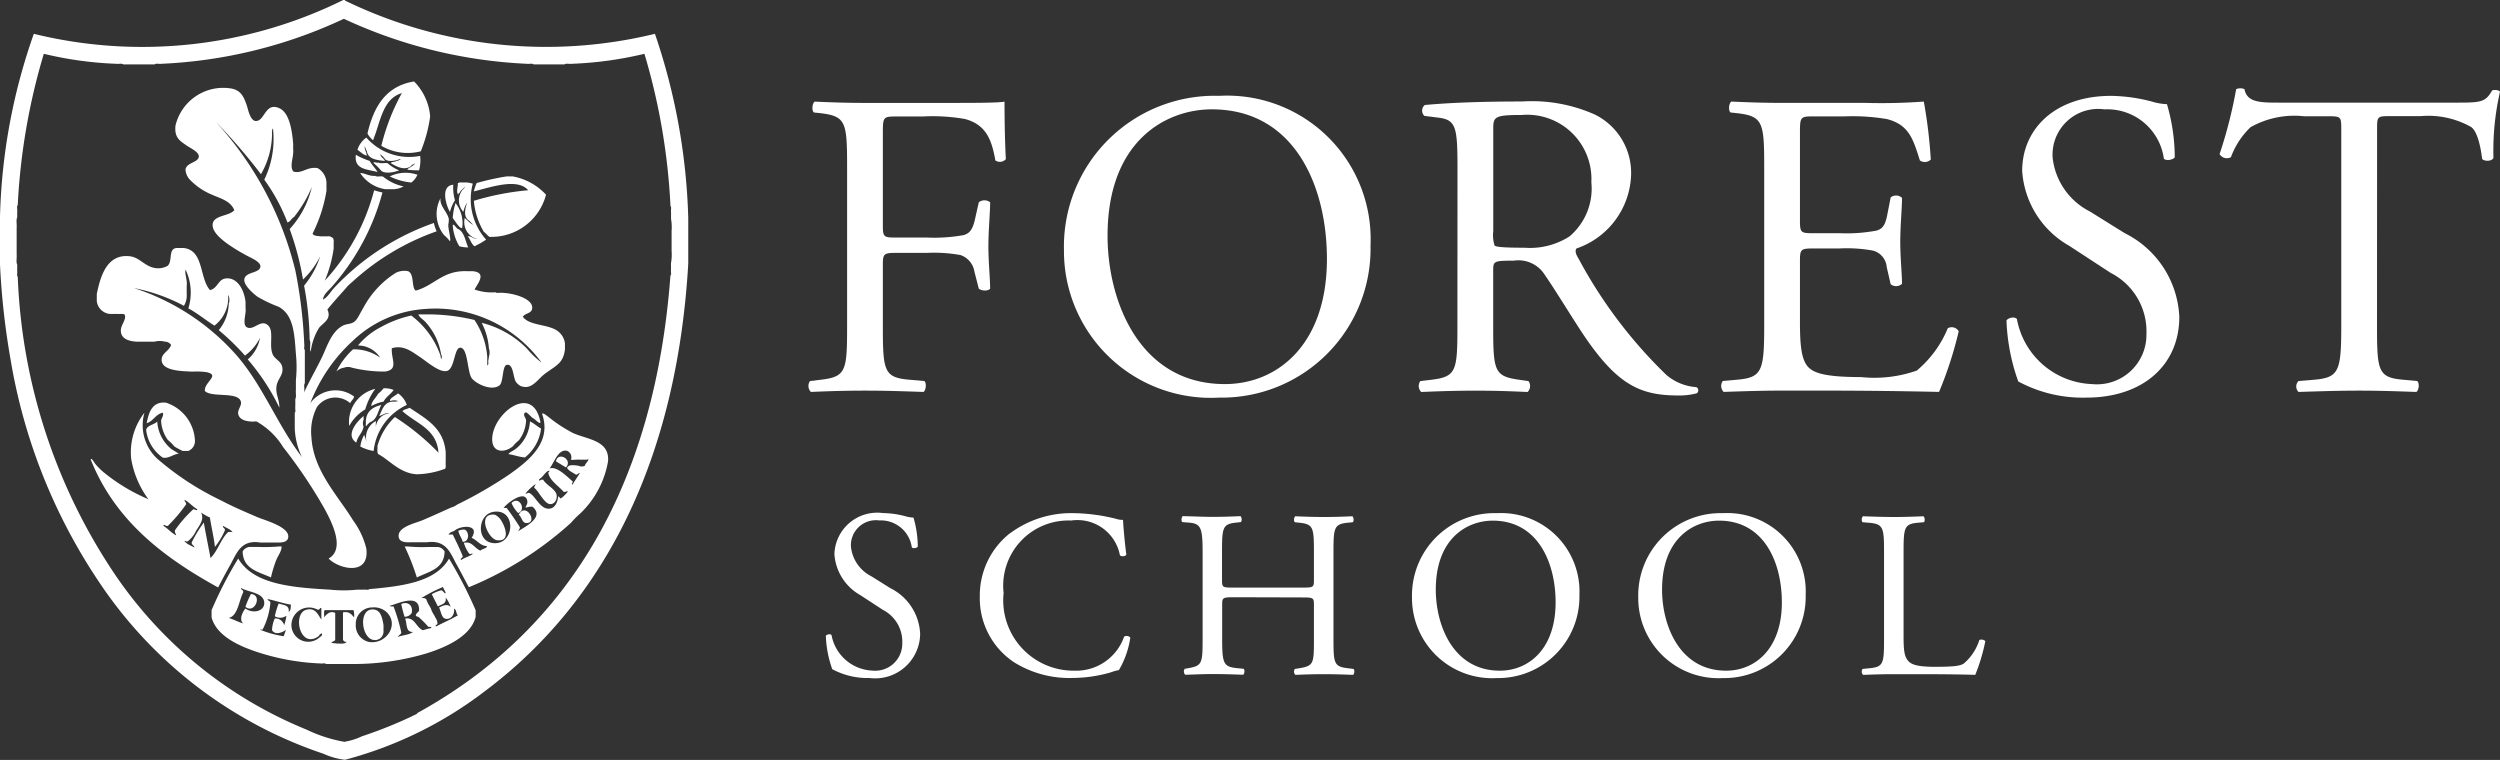 <?xml version="1.0" encoding="UTF-8"?> <svg xmlns="http://www.w3.org/2000/svg" width="100.011" height="30.4" viewBox="0 0 100.011 30.4"><rect x="0" y="0" width="100.011" height="30.4" fill="#333333" stroke="none"/><defs><style>.cls-1{fill:#fff;}</style></defs><title>forest-white-testimonial</title><g id="Text"><g id="Text-2" data-name="Text"><path class="cls-1" d="M34.78,27.123a2.973,2.973,0,0,1-1.486-.353,4.412,4.412,0,0,1-.257-1.334c.048-.067.19-.086.228-.029a1.735,1.735,0,0,0,1.64,1.42,1.082,1.082,0,0,0,1.19-1.1,1.429,1.429,0,0,0-.781-1.333l-.905-.591a2.035,2.035,0,0,1-1.029-1.639,1.714,1.714,0,0,1,1.944-1.639,3.671,3.671,0,0,1,.886.124,1.283,1.283,0,0,0,.333.057,4.158,4.158,0,0,1,.172,1.163c-.038.057-.191.086-.239.028a1.248,1.248,0,0,0-1.3-1.077,1,1,0,0,0-1.134,1.058,1.5,1.5,0,0,0,.81,1.172l.762.477A2.145,2.145,0,0,1,36.81,25.36a1.8,1.8,0,0,1-2.03,1.763"></path><path class="cls-1" d="M40.4,21.339a4.107,4.107,0,0,1,2.573-.81,7.346,7.346,0,0,1,1.686.229.72.72,0,0,0,.267.038c.009.219.057.819.133,1.4a.2.2,0,0,1-.257.02,1.728,1.728,0,0,0-1.953-1.392,2.608,2.608,0,0,0-2.7,2.9,2.812,2.812,0,0,0,2.83,3.106,2.03,2.03,0,0,0,1.991-1.363.2.2,0,0,1,.248.039,3.568,3.568,0,0,1-.457,1.3,1.942,1.942,0,0,0-.334.095,5.607,5.607,0,0,1-1.505.22,4.177,4.177,0,0,1-2.373-.639,3.071,3.071,0,0,1-1.352-2.62,3.166,3.166,0,0,1,1.2-2.525"></path><path class="cls-1" d="M49.368,23.892c-.457,0-.476.02-.476.3v1.344c0,1,.047,1.134.581,1.191l.276.028c.057.038.038.21-.019.238-.514-.019-.838-.028-1.21-.028-.41,0-.733.019-1.105.028a.183.183,0,0,1-.019-.238l.162-.028c.533-.1.552-.191.552-1.191v-3.43c0-1-.066-1.163-.562-1.2l-.248-.02c-.057-.038-.038-.209.019-.238.468.009.791.029,1.2.029.372,0,.7-.01,1.1-.029.057.029.076.2.019.238l-.181.02c-.552.057-.571.2-.571,1.2v1.095c0,.3.019.306.476.306h2.725c.457,0,.476-.01.476-.306V22.111c0-1-.019-1.143-.581-1.2l-.181-.02c-.057-.038-.038-.209.019-.238.439.019.762.029,1.153.029.372,0,.7-.01,1.124-.029.057.029.076.2.019.238l-.2.02c-.552.057-.571.2-.571,1.2v3.43c0,1,.019,1.124.571,1.191l.229.028c.057.038.038.21-.019.238-.458-.019-.781-.028-1.153-.028-.391,0-.734.009-1.153.028a.185.185,0,0,1-.019-.238l.181-.028c.581-.1.581-.191.581-1.191V24.2c0-.285-.019-.3-.476-.3Z"></path><path class="cls-1" d="M56.486,23.893a3.293,3.293,0,0,1,3.391-3.364A3.137,3.137,0,0,1,63.184,23.8a3.254,3.254,0,0,1-3.307,3.326,3.208,3.208,0,0,1-3.391-3.23m5.745.2c0-1.573-.7-3.268-2.516-3.268-.991,0-2.277.676-2.277,2.762,0,1.411.686,3.24,2.563,3.24,1.144,0,2.23-.857,2.23-2.734"></path><path class="cls-1" d="M65.537,23.893a3.294,3.294,0,0,1,3.392-3.364A3.136,3.136,0,0,1,72.235,23.8a3.253,3.253,0,0,1-3.306,3.326,3.209,3.209,0,0,1-3.392-3.23m5.745.2c0-1.573-.695-3.268-2.515-3.268-.991,0-2.277.676-2.277,2.762,0,1.411.686,3.24,2.563,3.24,1.143,0,2.229-.857,2.229-2.734"></path><path class="cls-1" d="M75.37,22.111c0-1-.019-1.153-.619-1.2l-.238-.02c-.058-.038-.039-.209.018-.238.534.019.858.029,1.239.029s.7-.01,1.172-.029c.058.029.076.2.019.238l-.228.02c-.562.047-.582.2-.582,1.2v3.315c0,.6.029.849.2,1.029.105.105.286.22,1.039.22.81,0,1.01-.039,1.162-.124a2.027,2.027,0,0,0,.629-.944c.057-.047.238-.009.238.058a7.567,7.567,0,0,1-.4,1.333c-.486-.019-1.391-.028-2.372-.028H75.77c-.4,0-.7.009-1.239.028a.184.184,0,0,1-.018-.238l.285-.028c.553-.057.572-.191.572-1.191Z"></path><path class="cls-1" d="M35.318,9.033c0,.47.052.47.576.47H37.08a6.624,6.624,0,0,0,1.482-.1c.193-.07.332-.158.437-.611l.157-.7a.369.369,0,0,1,.454,0c0,.419-.07,1.117-.07,1.762,0,.628.07,1.291.07,1.693-.07.1-.332.1-.454,0l-.175-.681a.838.838,0,0,0-.558-.663,5.978,5.978,0,0,0-1.343-.087H35.894c-.524,0-.576.018-.576.471V13.01c0,1.831.035,2.093,1.064,2.181l.593.052c.1.07.07.384-.035.436-1.029-.035-1.622-.052-2.32-.052-.767,0-1.361.017-2.181.052a.34.34,0,0,1-.035-.436l.437-.052c1.012-.123,1.047-.35,1.047-2.181V6.73c0-1.832-.035-2.076-1.047-2.2L32.562,4.5c-.1-.069-.07-.383.035-.435.732.034,1.325.052,2.023.052h3.21c1.117,0,2.129,0,2.355-.052,0,.8.018,1.64.053,2.3a.315.315,0,0,1-.419.053c-.14-.785-.349-1.431-1.221-1.658a7.509,7.509,0,0,0-1.693-.1H35.842c-.524,0-.524.035-.524.7Z"></path><path class="cls-1" d="M42.563,9.992a6.03,6.03,0,0,1,6.21-6.158,5.742,5.742,0,0,1,6.054,5.984,5.956,5.956,0,0,1-6.054,6.088,5.874,5.874,0,0,1-6.21-5.914m10.52.366c0-2.878-1.274-5.984-4.606-5.984-1.814,0-4.17,1.239-4.17,5.06,0,2.581,1.256,5.931,4.693,5.931,2.094,0,4.083-1.57,4.083-5.007"></path><path class="cls-1" d="M58.306,6.747c0-1.657-.052-1.954-.768-2.041l-.557-.07A.29.29,0,0,1,57,4.2c.977-.087,2.181-.14,3.889-.14a6.183,6.183,0,0,1,2.915.524A2.6,2.6,0,0,1,65.25,7.027a3.224,3.224,0,0,1-2.181,2.912c-.087.105,0,.28.087.42A18.8,18.8,0,0,0,66.663,15a2.085,2.085,0,0,0,1.2.488.147.147,0,0,1,.018.245,2.73,2.73,0,0,1-.768.087c-1.483,0-2.373-.437-3.611-2.2-.454-.645-1.169-1.848-1.71-2.634a1.244,1.244,0,0,0-1.238-.558c-.785,0-.82.017-.82.384v2.2c0,1.832.035,2.041,1.047,2.181l.366.052a.34.34,0,0,1-.035.436c-.785-.035-1.378-.053-2.076-.053-.733,0-1.361.018-2.181.053a.337.337,0,0,1-.035-.436l.437-.052c1.011-.123,1.046-.349,1.046-2.181Zm1.431,2.5a1.376,1.376,0,0,0,.052.575c.053.053.315.088,1.2.088a2.922,2.922,0,0,0,1.8-.454,2.506,2.506,0,0,0,.872-2.163A2.57,2.57,0,0,0,60.87,4.6c-1.081,0-1.133.07-1.133.559Z"></path><path class="cls-1" d="M70.576,6.73c0-1.815-.035-2.077-1.064-2.2L69.233,4.5c-.105-.07-.07-.384.034-.437.75.035,1.344.053,2.059.053h3.28a23.134,23.134,0,0,0,2.355-.053,19.6,19.6,0,0,1,.279,2.321.343.343,0,0,1-.436.035c-.262-.82-.419-1.431-1.326-1.657a8.249,8.249,0,0,0-1.692-.106H72.53c-.524,0-.524.035-.524.7V8.841c0,.488.053.488.576.488h1.012a6.444,6.444,0,0,0,1.482-.105c.21-.069.332-.174.419-.61l.14-.716a.346.346,0,0,1,.454.018c0,.419-.07,1.1-.07,1.762,0,.628.07,1.291.07,1.675a.345.345,0,0,1-.454.017l-.157-.68a.746.746,0,0,0-.541-.663,5.806,5.806,0,0,0-1.343-.088H72.582c-.523,0-.576.018-.576.472v2.46c0,.924.053,1.517.331,1.814.21.209.577.4,2.112.4a5.117,5.117,0,0,0,2.232-.261,4.385,4.385,0,0,0,1.239-1.693.323.323,0,0,1,.437.122,15.257,15.257,0,0,1-.786,2.425c-1.57-.035-3.122-.052-4.675-.052h-1.57c-.75,0-1.343.017-2.373.052a.34.34,0,0,1-.035-.436l.576-.052c1-.088,1.082-.349,1.082-2.181Z"></path><path class="cls-1" d="M83.46,15.906a5.432,5.432,0,0,1-2.721-.646,8.062,8.062,0,0,1-.471-2.442c.087-.122.349-.157.418-.053a3.175,3.175,0,0,0,3,2.6,1.981,1.981,0,0,0,2.181-2.006,2.621,2.621,0,0,0-1.43-2.442L82.78,9.835a3.722,3.722,0,0,1-1.884-3c0-1.657,1.291-3,3.559-3a6.764,6.764,0,0,1,1.623.226,2.334,2.334,0,0,0,.61.106A7.623,7.623,0,0,1,87,6.294c-.07.1-.349.156-.436.052a2.285,2.285,0,0,0-2.373-1.971,1.827,1.827,0,0,0-2.076,1.936A2.742,2.742,0,0,0,83.6,8.457l1.4.872a3.929,3.929,0,0,1,2.182,3.349c0,1.92-1.449,3.228-3.717,3.228"></path><path class="cls-1" d="M95.091,13.01c0,1.832.035,2.093,1.047,2.181l.558.052c.105.07.07.384-.034.436-1-.035-1.588-.052-2.286-.052s-1.309.017-2.425.052a.306.306,0,0,1,0-.436l.628-.052c1-.088,1.082-.349,1.082-2.181v-7.8c0-.541,0-.559-.523-.559h-.96a3.576,3.576,0,0,0-2.146.437,3.179,3.179,0,0,0-.785,1.2.338.338,0,0,1-.454-.123,18.371,18.371,0,0,0,.664-2.6.436.436,0,0,1,.331,0c.105.559.681.541,1.483.541h7.065c.942,0,1.1-.035,1.361-.488.087-.036.279-.018.314.052a10.567,10.567,0,0,0-.262,2.651c-.069.14-.366.14-.453.035-.053-.436-.175-1.081-.436-1.273a3.486,3.486,0,0,0-2.024-.437H95.6c-.523,0-.506.018-.506.593Z"></path></g></g><g id="Mark"><path class="cls-1" d="M16.052,24.163a4.685,4.685,0,0,0,.133.51.335.335,0,0,0,.288-.155c.053-.323-.169-.465-.421-.355m-1.065,1.442a.339.339,0,0,0,.355-.332v-.267c-.056-.325-.121-.585-.377-.621-.656-.091-.519,1.211.022,1.22m-4.948-1.841a3.613,3.613,0,0,0-.221.51c.364.31.7-.481.221-.51m-.31-.067c.02-.109-.093-.084-.089-.177.3.179.925.181.932.6.005.342-.464.44-.755.222-.108.134-.267.44-.088.6-.205-.062-.374-.159-.577-.222.364-.085.4-.673.577-1.021m.665,1.487h.111a2.9,2.9,0,0,0,.311-1.065c.006-.095-.105-.073-.111-.156.322.063.6.171.932.222-.008.118,0,.249-.089.289.041-.285-.223-.266-.4-.333a3.338,3.338,0,0,0-.155.51.418.418,0,0,0,.465-.022,1.811,1.811,0,0,1-.089.377.361.361,0,0,0-.376-.266,1.233,1.233,0,0,0-.111.466c.126.233.48.069.554-.022a2.127,2.127,0,0,1-.089.266,4.032,4.032,0,0,1-.954-.266m1.265-.156a.708.708,0,0,1,1.043-.643c.1.023.073-.075.155-.067v.466c-.142-.2-.223-.471-.577-.4-.6.122-.292,1.608.466,1.065.037-.045.06-.1.133-.111a.107.107,0,0,1-.066.133.675.675,0,0,1-1.154-.444m1.331-.621h1.154a.844.844,0,0,1,.022.289c-.1-.111-.184-.246-.444-.2v1.065a.11.11,0,0,0,.133.111c.011.122-.467.065-.6.044.033-.056.118-.06.156-.111V24.518c-.22-.1-.356.073-.444.178.009-.1-.022-.229.022-.289m1.243.533A.661.661,0,0,1,14.9,24.3a.744.744,0,0,1,.555.178c.55.512-.025,1.33-.71,1.2a.678.678,0,0,1-.51-.732m1.353-.71c.343-.092,1.215-.52,1.176.2-.082.1-.234.2-.022.244a3.946,3.946,0,0,1,.377.377c.016.051.153-.02.133.067a3.169,3.169,0,0,0-.333.089c-.279-.109-.32-.538-.71-.466.082.2.011.552.311.533-.143.122-.411.121-.6.2.025-.079.12-.088.134-.177a7.388,7.388,0,0,0-.311-1.043c-.059,0-.127.008-.155-.022m1.908.665c-.008-.117-.078-.173-.111-.266a1.463,1.463,0,0,1-.133-.244c0-.055-.035-.069-.044-.111a1.543,1.543,0,0,1-.134-.244c-.01-.1-.1-.123-.221-.111a6.277,6.277,0,0,1,.865-.444c.036.075.074.148.111.222-.021.1-.106-.091-.178-.089a1.376,1.376,0,0,0-.377.156l.244.488c.134-.088.355-.089.311-.355a1.22,1.22,0,0,1,.2.377c-.137-.146-.315-.05-.465.022.07.128.095.4.244.444.194.054.391-.117.355-.4.106.034.075.206.155.266-.274.163-.58.293-.865.443-.114-.022.086-.061.044-.155M9.529,22.344a16.413,16.413,0,0,0-1.065,2.063V24.7c.2.738,1.084,1.136,1.8,1.375a9.238,9.238,0,0,0,2.552.466c.067.014.191-.029.222.022h1.131a10.288,10.288,0,0,0,2.884-.421c.762-.24,1.776-.673,1.975-1.465v-.266a17.115,17.115,0,0,0-1.065-2.063c-.538.934-1.843,1.1-3.195,1.22-.031.051-.154.008-.222.022h-.266a5.123,5.123,0,0,1-1.065,0c-1.553-.088-3.071-.212-3.683-1.242m8.253-.289a.371.371,0,0,0-.266-.177h-.377a6.242,6.242,0,0,1-.843-.022h-.111a9.3,9.3,0,0,1,.488,1.242c.476-.241,1.1-.335,1.109-1.043m.045-3.571v-.4c-.086-.987-.806-1.339-1.443-1.775-.092.048-.221.06-.288.133.54.5,1.372.7,1.442,1.664a9.673,9.673,0,0,0-1.73-1.419h-.022A2.519,2.519,0,0,0,15.1,17.84c.008.117-.029.28.044.333.443.239.853.763,1.531.8a3.41,3.41,0,0,0,1.132-.222c.042-.054.014-.179.022-.266m-3.284-1.42a.335.335,0,0,1,0-.267v-.155c-.267.219-.747.769-.288,1.065.046-.264.244-.377.288-.643m-.577-.023a1.78,1.78,0,0,1,.644-.665,2.565,2.565,0,0,1,.4-.821,1.368,1.368,0,0,0-1.043,1.486m.666-.133c.013.039-.027.131.022.133a.634.634,0,0,1,.155-.155c.275-.1.308-.446.444-.688-.356.088-.625.262-.621.71m.488-1.153c-.078.159-.278.313-.266.488a1.6,1.6,0,0,1,.488-.178c.095-.193.287-.29.4-.466a.919.919,0,0,0-.4-.066,1.3,1.3,0,0,1-.222.222m.8-.022c-.089.091-.375.213-.311.31a.45.45,0,0,1,.311,0,.422.422,0,0,1-.178.022c-.385,0-.447.322-.577.577.128-.028.277-.152.4-.111a.612.612,0,0,0-.533.666v-.355a.747.747,0,0,0-.332.954c-.047-.131-.081-.274-.134-.4a1.28,1.28,0,0,0-.155.466,1.724,1.724,0,0,0,.533.178A2.3,2.3,0,0,1,16.274,16.2a.9.9,0,0,0-.355-.465M10.838,23.1a5.813,5.813,0,0,1,.2-.665c.078-.2.245-.407.222-.577h-.067a6.581,6.581,0,0,1-.865.022H9.973a.369.369,0,0,0-.266.178c.012.712.635.814,1.131,1.042m-4.3-2.063c.031-.1.081.031.178,0a6.211,6.211,0,0,0,.732-.865c0-.079-.064-.1-.067-.178.194.1.32.272.51.377-.019.086-.089,0-.155,0A4.931,4.931,0,0,0,7,21.213c-.02.1.037.125.044.2-.2-.1-.323-.268-.51-.377m.843.6c.052,0,.065.038.133.022a1.174,1.174,0,0,0,.333-.421c.144-.24.338-.456.2-.733a2.394,2.394,0,0,0,.355.2c.059.4.154.763.2,1.176a2.88,2.88,0,0,0,.4-.665c.013-.094-.121-.113-.067-.178.122.093.3.128.377.266-.032-.034-.113-.019-.177-.022-.3.282-.415.754-.71,1.043-.087-.475-.185-.939-.267-1.42a5.142,5.142,0,0,0-.487.8c0,.105.1.105.11.2-.139-.083-.311-.133-.4-.266m-3.55-3.062c-.054-.055-.157-.278-.2-.2.969,2.439,2.9,3.916,5.1,5.125.135-.261.3-.576.489-.91.257-.464.423-1.013,1.2-.887h.665c.237.008.406-.032.444-.178.114-.442-.944-.713-1.243-.843-.538-.233-1.007-.434-1.442-.666A11.362,11.362,0,0,1,6.29,18.35a1.826,1.826,0,0,1-.511-1.841,2.583,2.583,0,0,0-.532,1.841,3.776,3.776,0,0,0,.688,1.62,7.3,7.3,0,0,1-1.8-1.087,2.469,2.469,0,0,1-.311-.311M5.868,16.93c.27-.084.352-.357.644-.421.048.131-.055.2-.067.333a1.438,1.438,0,0,0,.266.754,1.815,1.815,0,0,1,.267.266,2.929,2.929,0,0,0,.333.178h.221a.424.424,0,0,0,.266-.422A1.676,1.676,0,0,0,6.645,16.11c-.538-.062-.694.364-.777.82m.422-.066c-.118.129-.4.142-.444.333a1.563,1.563,0,0,0,.666,1.109c.24.047.414-.138.643-.155-.1-.058-.187-.123-.288-.178a1.54,1.54,0,0,1-.577-1.109m8.5-10.427a2.817,2.817,0,0,1-.554-.245c-.079.6.459.576.865.688-.052-.111-.23-.287-.311-.443m.8.621a2.516,2.516,0,0,0,.865.244.777.777,0,0,0,.244-.311,1.454,1.454,0,0,0-1.109.067m.377-.244a1.56,1.56,0,0,1-.466-.289c-.111-.014-.28.029-.355-.022-.078.032-.213-.059-.2.022a2.462,2.462,0,0,1,.31.311c.164.13.544.051.71-.022m-.2.754a.89.89,0,0,0,.377-.111,1.91,1.91,0,0,1-.8-.377c-.066-.061-.269.017-.333-.045-.244.022-.438-.123-.6-.111a1.459,1.459,0,0,0,1,.644ZM14.654,5.505a.954.954,0,0,0-.355.488c.12.073.261.242.4.222a.109.109,0,0,1-.044-.111.477.477,0,0,1-.066-.267,2.012,2.012,0,0,0,.088.222c.058.3.377.348.71.378.017-.061-.044-.045-.044-.089a.3.3,0,0,1-.133-.178,1.019,1.019,0,0,1,.2.2c.076.086.29.079.422.044.065,0,.157-.078.2-.022-.071,0-.1.05-.178.045-.05.053-.185.021-.222.088.222.139.561.318.821.111.014-.067.119-.043.133-.111.033.049-.1.117-.155.156s-.111.051-.133.11a4.062,4.062,0,0,0,.466.023,1.526,1.526,0,0,0,.044-.577,2.288,2.288,0,0,1-2.152-.732m2.174.554a5.694,5.694,0,0,0,.378-1.4,2.237,2.237,0,0,0-.644-1.4c-1.132.184-1.618,1.015-1.864,2.085a1.01,1.01,0,0,0,.222.267c.3-.717.371-1.656,1.154-1.886a8.57,8.57,0,0,0-.821,2.108,2.089,2.089,0,0,0,1.575.221m.8,1.864a1.345,1.345,0,0,0,.133,1.486A1.522,1.522,0,0,1,18,9.653c.051-.107-.069-.443-.066-.665a1.207,1.207,0,0,0,.022-.222c-.058-.29-.379-.531-.333-.843m.577.089a1.824,1.824,0,0,1-.067-.621c-.518.039-.3.809-.133,1.087a1.669,1.669,0,0,1,.2-.466m.022.111a2.584,2.584,0,0,0-.111.6c.105.126.267.426.377.4a1.284,1.284,0,0,0-.266-1m-.111.887a1.853,1.853,0,0,0,.266.843,1.423,1.423,0,0,0,.355.045c-.1-.191-.149-.619-.4-.733-.08-.022-.179-.242-.222-.155m.8-1.664A1.276,1.276,0,0,0,18.67,7.3h-.222c-.068-.016-.081.022-.133.022.012.151-.08.365.022.466-.01-.07.06-.059.066-.111.046-.08.132-.12.178-.2.032.02-.056.1-.089.133a.685.685,0,0,0,.045.866,1.11,1.11,0,0,1,.155-.378c-.089.254-.157.551.044.71.08.046.12.132.2.178-.107-.012-.24-.189-.355-.266v.066a.694.694,0,0,0,.51.777c-.149,0-.273-.141-.377-.111.1.127.139.3.266.4a3.1,3.1,0,0,0,.466-.266,2.425,2.425,0,0,1-.532-2.241m2.929.444a2.4,2.4,0,0,0-1.332-.732h-.244a10.112,10.112,0,0,0-1.2.266,2.1,2.1,0,0,0-.111.333c.621-.148,1.745-.558,2.174-.045a10.675,10.675,0,0,0-2.174.422,2.913,2.913,0,0,0,.4,1.242c.085.057.139.143.222.2A2.258,2.258,0,0,0,21.843,7.79M22.6,14v-.266a.729.729,0,0,0-.355-.533c-.4-.237-1.081-.179-1.331-.532.119-.162.369-.12.377-.355.012-.379-.771-.593-1.221-.6-.074-.014-.205.028-.243-.022a2.055,2.055,0,0,1-.844-.111c.148-.265.5-.687-.088-.733h-.245c-.955-.023-1.283.58-2.018.777-.183-.117-.045-.673-.311-.777a.762.762,0,0,0-.488.067,3.73,3.73,0,0,0-1.309,1.42c-.129.206-.226.464-.377.555-.129.077-.3.07-.422.133-.473.238-.65.867-.843,1.264-.235.487-.516.969-.71,1.4v-.044c.015-.1-.029-.251.023-.311V14c-.051-.031-.009-.154-.023-.222a19.157,19.157,0,0,0-.355-2.951A13.519,13.519,0,0,0,8.619,4.861a22.5,22.5,0,0,1,1.82,2.108,3.26,3.26,0,0,0,.443-1.6.542.542,0,0,1,.023-.222c.025,0,.024.035.022.066a3.7,3.7,0,0,1-.355,1.975A7.37,7.37,0,0,1,11.5,8.9c.123-.039.161-.164.266-.222a5.13,5.13,0,0,0,.71-1.2,3.743,3.743,0,0,1-.888,1.686,11.153,11.153,0,0,1,.533,2.019,3.294,3.294,0,0,0,.687-.931,3.509,3.509,0,0,1-.643,1.175,12.536,12.536,0,0,1,.222,2.175c.066.1-.022.361.044.466a2.351,2.351,0,0,1,.333-.954c.178-.213.51-.348.333-.733.234-.291.485-.565.732-.843a1.3,1.3,0,0,1,.222-.222,9.791,9.791,0,0,1,3.417-2.063,1.5,1.5,0,0,1-.111-.333,10.011,10.011,0,0,0-3.994,2.6c-.147.161-.246.363-.443.466.021-.209.209-.349.332-.488A9.286,9.286,0,0,0,15.3,7.7a2.869,2.869,0,0,1-.332-.089,8.5,8.5,0,0,1-1.975,3.617,5.1,5.1,0,0,0,.355-1.287V9.653c.016-.067-.023-.08-.022-.133-.067-.022-.1-.078-.2-.066h-.311c-.12-.02-.271-.009-.31-.111a5.916,5.916,0,0,0,.555-1.709V7.368a.7.7,0,0,0-.355-.643c-.43-.069-.638.25-.977.133-.155-.245.031-.563,0-.887V5.749c-.048-.568-.156-1.241-.554-1.42-.578-.26-.579.543-.954.51-.216-.019-.306-.5-.333-.577-.142-.429-.268-.681-.71-.732A1.963,1.963,0,0,0,7.022,5.017c-.058.5.184.622.466.82.109.077.477.244.466.422-.017.255-.506.237-.533.532a.639.639,0,0,0,.178.4,2.6,2.6,0,0,0,.887.6c.32.146.74.239.888.621-.224.247-.822.188-.866.555s.535.756.843.954c.156.1.338.207.577.333.174.091.517.239.488.421-.041.268-.616.19-.643.51-.019.224.333.541.532.688a5.428,5.428,0,0,0,.844.4c.594.329.628,1.057.688,1.886a5.05,5.05,0,0,1,0,1.043v.4c-.015.112.028.281-.023.355v.311c-.014.075.029.206-.022.244v.621a2.88,2.88,0,0,0,.288,1.154c-1-1.313-1.572-2.886-2.64-4.1a9.267,9.267,0,0,0-4.082-2.663,7.136,7.136,0,0,1,2,.71.794.794,0,0,0,.111-.466V11.45c.033-.255-.088-.473-.045-.665a2.14,2.14,0,0,1,.111,1.553c.378.2.687.467,1.043.688A1.4,1.4,0,0,0,9.13,11.9c-.01-.268.094.16.022.221a1.741,1.741,0,0,1-.4,1.087A9.765,9.765,0,0,1,9.8,14.224a1.917,1.917,0,0,0,.6-.71,1.476,1.476,0,0,1-.488.865,8.805,8.805,0,0,1,1.265,1.93c0-.353-.17-.554-.111-.887.05-.284.295-.433.222-.754-.052-.228-.292-.295-.377-.488-.165-.374.07-.951-.2-1.176s-.519.168-.777.111c-.289-.065-.071-.545-.111-.777v-.244c-.044-.489-.332-1.016-.8-.954-.3.04-.311.39-.621.466-.434-.484-.237-1.6-1.065-1.686H7.111c-.409-.009-.188.505-.4.71a.753.753,0,0,1-.532.088c-.388-.069-.6-.42-.976-.465-.93-.115-1.187.808-1.331,1.508v.289a.584.584,0,0,0,.532.51h.311c.11.008.27-.034.288.067.024.245-.23.423-.155.709.061.237.344.327.665.333h.666a.812.812,0,0,1,.421,0,.286.286,0,0,1,.245.133c-.086.257-.4.326-.378.622.038.4.738.424,1.243.443a2.738,2.738,0,0,1,.554.022c.568.117-.122.416-.066.755.281.278,1.366,0,1.442.443.026.154-.139.3-.111.466.036.223.278.3.533.311.074.014.206-.029.243.022a2.908,2.908,0,0,1,1.021,1,19.83,19.83,0,0,1,1.642,2.44c.293.537.864,1.631.177,2.019.43.434,1.648.7,1.509-.4a3.155,3.155,0,0,0-.532-1.132c-.612-1-1.59-1.982-1.664-3.328a2.151,2.151,0,0,1,.221-1.2.9.9,0,0,1,1.332-.155c.034-.106.133-.148.155-.266a1.243,1.243,0,0,0-1.753.266A6.531,6.531,0,0,1,14.1,13.647a4.618,4.618,0,0,1,2.907-1.287,5.248,5.248,0,0,1,4.614,2.086c.018.005.026.018.023.044a3.684,3.684,0,0,1-.555-.533,3.824,3.824,0,0,0-1.819-1.042,2.612,2.612,0,0,1,.288,1.02.513.513,0,0,1,0,.333c0,.092-.038.139-.022.244a.111.111,0,0,1-.044.111v-.355A3.064,3.064,0,0,0,18.98,12.8a8.182,8.182,0,0,0-1.686-.222h-.555c.045.135.193.2.289.311a2.515,2.515,0,0,1,.621,1.309c.05.016.009.124.022.177a.187.187,0,0,1-.044-.133,3.4,3.4,0,0,0-1.176-1.619,4.484,4.484,0,0,0-1.22.465,2.919,2.919,0,0,0-.91.733,1.057,1.057,0,0,1,.888.488,1.772,1.772,0,0,0-1.087-.333,3.005,3.005,0,0,0-.666.887.564.564,0,0,1,.311-.155.447.447,0,0,1,.31,0,5.306,5.306,0,0,0,1.331.155c.56-.083.229-.506.267-.932.46-.141.791.128,1.131.355.139.093.295.223.466.333.129.083.4.267.6.222.325-.074.288-.916.533-.932.317-.021.289.988.466,1.22.16.213.78.533,1.109.289.162-.121.109-.781.288-.821.278-.062.249.5.377.688a.577.577,0,0,0,.178.155c.451.179.668-.26.976-.488.461-.341.721-.413.8-.954m-2.086,3.86a1.564,1.564,0,0,1,.244-.244,1.409,1.409,0,0,0,.289-.8c-.012-.118-.142-.2-.045-.311h.067c.087.068.16.15.244.222.1.035.25.247.311.177-.309-1.656-2-.3-1.931.732.036.5.528.468.821.222m.133.089c-.095.082-.233.122-.31.222.235.031.419.113.665.133a1.749,1.749,0,0,0,.644-1.154c-.155-.089-.279-.209-.444-.288a1.507,1.507,0,0,1-.333.865,1.261,1.261,0,0,1-.222.222M18.6,21.19a.5.5,0,0,0-.266.045c.035.171.134.279.177.443.267-.008.269-.38.089-.488m1.354-.488c-.108-.093-.15-.137-.311-.111-.513.084-.086.982.244,1.021.635.075.238-.762.067-.91m.51-.577a1.244,1.244,0,0,0,.266.4c.351-.139.02-.716-.266-.4m.288.466c.133.1.126.332.311.333.478,0-.034-.865-.311-.333M22.641,18.7c.288-.321-.323-.651-.4-.244Zm.754-.066a.282.282,0,0,1-.244,0c-.156-.025-.427-.067-.465.089.08.127.233.18.354.266.08,0,.082-.067.156-.067-.091.161-.2.3-.288.466-.068-.027.023-.076,0-.133-.18-.137-.629-.637-.932-.51.172-.173.337-.8.71-.71a.281.281,0,0,1,.155.355c.058.02.251-.014.377,0h.244a.062.062,0,0,0,.067-.045c.039.092-.113.183-.134.289m-1.419.2a.062.062,0,0,1-.045.067c.054.326.411.534.621.777.077.017.086-.034.156-.022v.022a1.528,1.528,0,0,1-.245.244c-.018,0-.02.008-.022.022-.051-.015-.059-.074-.11-.089-.023.245-.129.451-.311.488-.4.081-.588-.5-.843-.621-.077-.018-.085.033-.156.022a1.961,1.961,0,0,1,.4-.377c0,.07-.059.074-.045.155.156.093.39.621.622.644.179.017.306-.181.266-.378-.047-.23-.45-.411-.532-.6-.064,0-.113.005-.134.044-.095-.031.029-.1.067-.133.094-.087.2-.271.311-.267m-.888,1.176c.035.128-.025.193-.067.289.039.022.172-.05.289-.022.478.417-.282.78-.577.976.019-.056.061-.087.067-.155-.167-.27-.346-.528-.533-.777-.039.013-.13-.027-.133.022.046-.124.832-.776.954-.333m-1.42,1.709c-.621-.117-.554-1.154.089-1.243.942-.13.833,1.415-.089,1.243m-.8-.2c.229.09.322.314.622.333-.042.106-.2.1-.267.177-.239-.078-.335-.395-.665-.31a1.317,1.317,0,0,0,.222.443c.076.018.093-.041.133,0-.133.1-.329.145-.466.244-.062-.048.07-.091.066-.155-.124-.3-.261-.582-.4-.865h-.133c-.105.01.089-.13.177-.133.251-.247,1.071-.294.71.266m5.458-3.062c.068-.846-.834-.872-1.4-1.131a5.748,5.748,0,0,1-.954-.621c-.1-.073-.22-.188-.289-.156.421,1.173-.585,1.915-1.287,2.419a17.042,17.042,0,0,1-2.107,1.22.643.643,0,0,1-.222.111c-.322.139-.687.312-1.154.51-.311.132-1.067.28-.954.71.037.142.219.189.444.177h.665c.8-.111.945.433,1.2.888.187.334.349.653.489.91a14,14,0,0,0,4.082-2.574,4.062,4.062,0,0,1,.4-.4,3.779,3.779,0,0,0,1.087-2.064m2.518-7.945v.289c-.014.067.029.191-.022.222-.638,8.524-4.185,14.231-10.117,17.5-.045.073-.152.085-.222.134a17.748,17.748,0,0,1-2,.8,2.664,2.664,0,0,1-.709.222,5.81,5.81,0,0,1-1.509-.488,17,17,0,0,1-7.654-6.19A22.877,22.877,0,0,1,.71,11.071C.66,11.04.7,10.916.688,10.849v-.266c-.052-.09-.008-.273-.022-.4V9.118C.68,8.985.636,8.794.688,8.7V8.453C.7,8.378.659,8.247.71,8.209A25.4,25.4,0,0,1,1.753,2.152a14.571,14.571,0,0,0,2.906.4c.082.015.221-.028.266.023H6.19c.045-.051.184-.008.266-.023a19.157,19.157,0,0,0,7.3-1.8,19.409,19.409,0,0,0,7.321,1.8c.082.015.221-.028.266.023h1.243c.052-.051.2-.008.288-.023a14.729,14.729,0,0,0,2.906-.4,25.549,25.549,0,0,1,1.043,6.1c.051.031.008.155.022.222v.288a1.837,1.837,0,0,1,.022.467v.82a1.829,1.829,0,0,1-.022.466m.688,0v-1.8A24.842,24.842,0,0,0,26.2,1.353,18.386,18.386,0,0,1,13.8.022V0h-.067A18.176,18.176,0,0,1,1.353,1.353,23.671,23.671,0,0,0,0,8.675v1.908a30.21,30.21,0,0,0,.422,3.794,22.616,22.616,0,0,0,3.594,8.985,17.44,17.44,0,0,0,8.918,6.789,2.907,2.907,0,0,0,.866.244,15.866,15.866,0,0,0,5.635-2.773c4.814-3.624,7.655-9.357,8.1-17.106"></path></g></svg> 
